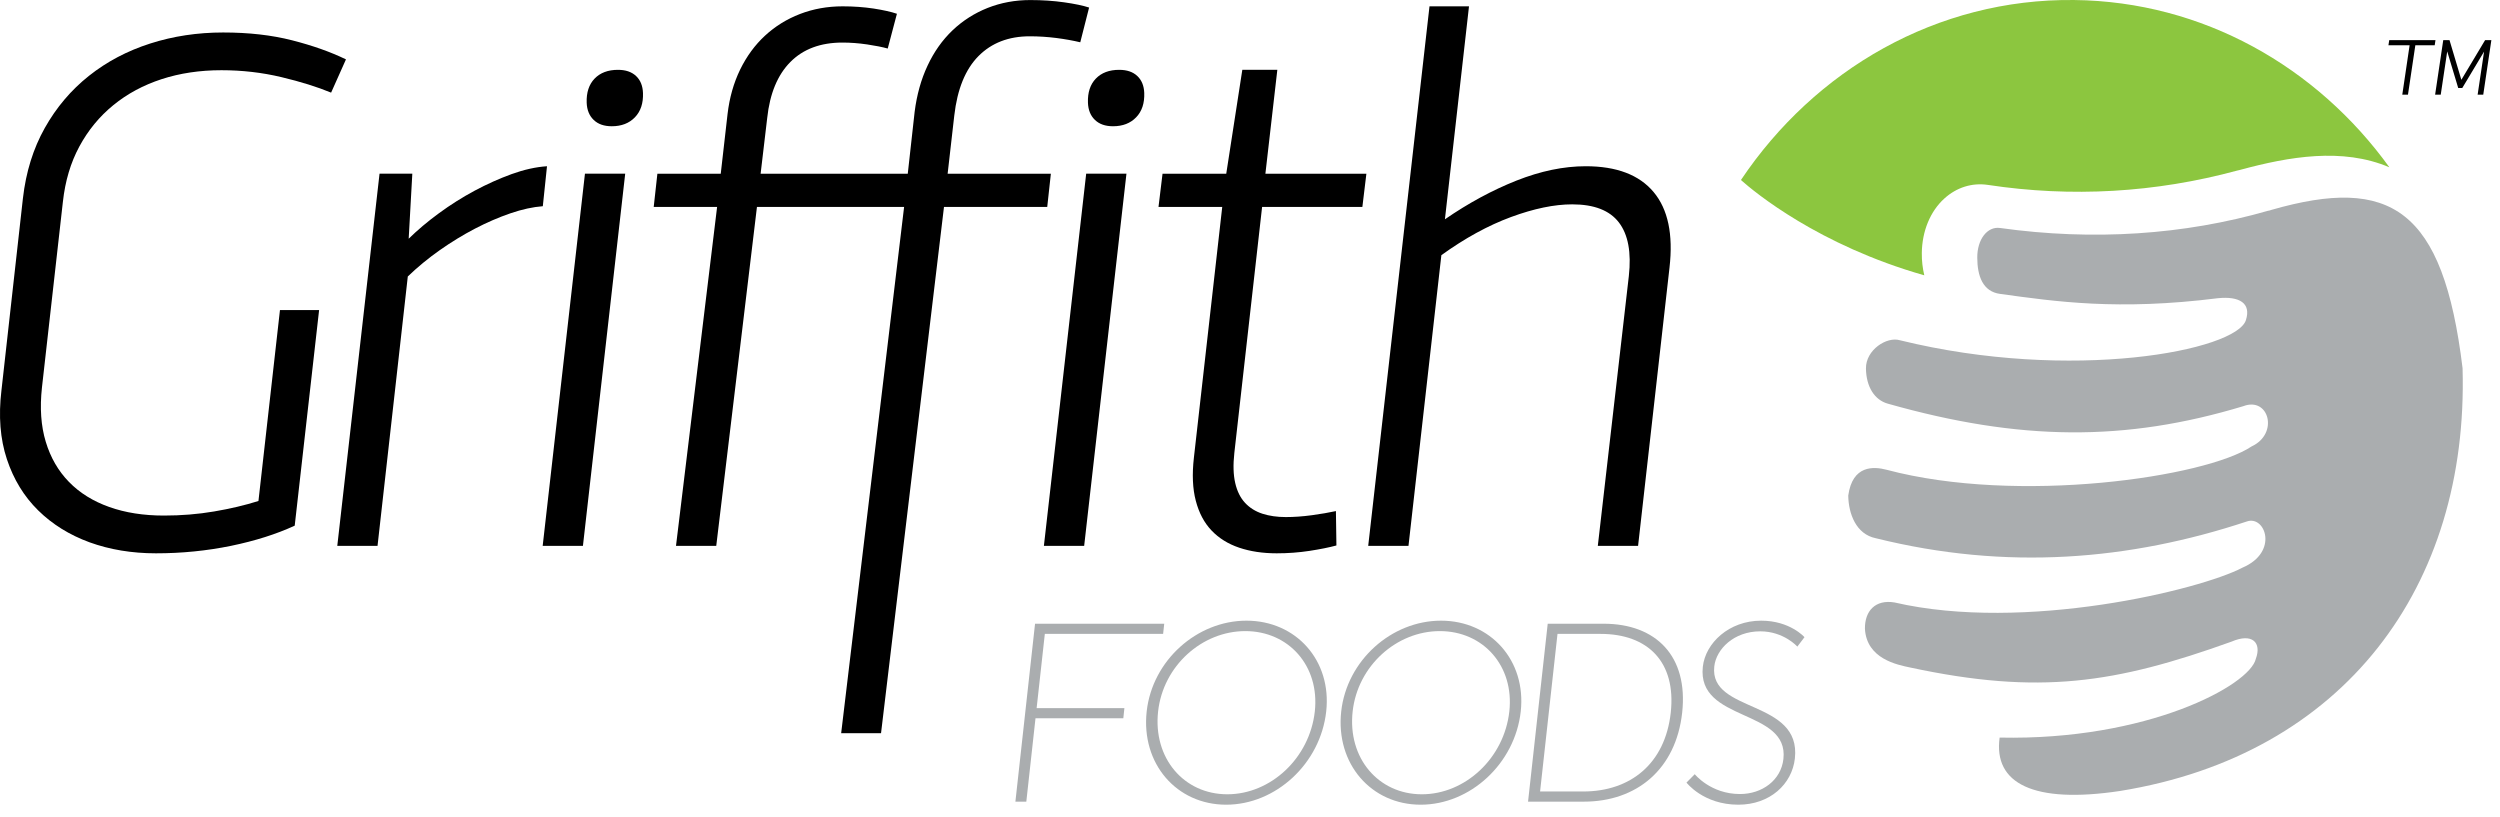 <?xml version="1.0" encoding="UTF-8"?>
<svg width="150px" height="49px" viewBox="0 0 150 49" version="1.1" xmlns="http://www.w3.org/2000/svg" xmlns:xlink="http://www.w3.org/1999/xlink">
    <!-- Generator: sketchtool 61.2 (101010) - https://sketch.com -->
    <title>31BF43CE-9294-4250-8105-25A61C824C79@1.00x</title>
    <desc>Created with sketchtool.</desc>
    <g id="Batch-1" stroke="none" stroke-width="1" fill="none" fill-rule="evenodd">
        <g id="2.0-About-Us-1920-Desktop" transform="translate(-631, -4323)">
            <g id="Family-comp" transform="translate(476, 4179)">
                <g id="Group-9" transform="translate(0, 138)">
                    <g id="Group-3" transform="translate(135, 0)">
                        <g id="Group-39">
                            <g id="Group-14" transform="translate(20, 6)">
                                <path d="M78.889,42.685 C78.578,45.492 76.24,47.657 73.638,47.657 C71.037,47.657 69.175,45.492 69.486,42.685 C69.787,39.956 72.118,37.866 74.719,37.866 C77.32,37.866 79.189,39.956 78.889,42.685 M74.788,37.24 C71.822,37.24 69.14,39.62 68.801,42.685 C68.455,45.827 70.602,48.282 73.569,48.282 C76.535,48.282 79.226,45.827 79.573,42.685 C79.912,39.62 77.755,37.24 74.788,37.24" id="Fill-1" fill="#AAADAF"></path>
                                <polygon id="Fill-3" fill="#AAADAF" points="62.69 38.034 69.787 38.034 69.854 37.423 62.103 37.423 60.924 48.099 61.579 48.099 62.13 43.096 67.399 43.096 67.464 42.487 62.198 42.487"></polygon>
                                <path d="M100.245,42.762 C99.906,45.827 97.822,47.489 94.993,47.489 L92.405,47.489 L93.45,38.034 L96.036,38.034 C98.866,38.034 100.581,39.711 100.245,42.762 M96.211,37.423 L92.863,37.423 L91.683,48.099 L95.031,48.099 C98.195,48.099 100.554,46.162 100.93,42.762 C101.304,39.376 99.374,37.423 96.211,37.423" id="Fill-5" fill="#AAADAF"></path>
                                <path d="M90.56,42.685 C90.25,45.492 87.911,47.657 85.31,47.657 C82.709,47.657 80.848,45.492 81.159,42.685 C81.46,39.956 83.79,37.866 86.39,37.866 C88.993,37.866 90.861,39.956 90.56,42.685 M86.46,37.24 C83.494,37.24 80.813,39.62 80.473,42.685 C80.126,45.827 82.273,48.282 85.241,48.282 C88.207,48.282 90.897,45.827 91.245,42.685 C91.582,39.62 89.426,37.24 86.46,37.24" id="Fill-7" fill="#AAADAF"></path>
                                <path d="M105.67,37.24 C103.738,37.24 102.327,38.584 102.17,40.002 C101.802,43.341 107.341,42.502 107.005,45.536 C106.864,46.818 105.723,47.642 104.4,47.642 C102.635,47.642 101.686,46.452 101.686,46.452 L101.189,46.955 C101.189,46.955 102.199,48.282 104.298,48.282 C106.2,48.282 107.523,47.046 107.693,45.507 C108.087,41.938 102.545,42.807 102.857,39.986 C102.971,38.949 104.032,37.88 105.614,37.88 C107.03,37.88 107.84,38.797 107.84,38.797 L108.269,38.231 C108.269,38.231 107.404,37.24 105.67,37.24" id="Fill-9" fill="#AAADAF"></path>
                                <path d="M37.079,4.19 C36.481,4.19 36.014,4.366 35.675,4.717 C35.339,5.067 35.179,5.551 35.201,6.163 C35.217,6.597 35.356,6.94 35.619,7.193 C35.881,7.449 36.243,7.575 36.707,7.575 C37.288,7.575 37.751,7.396 38.096,7.037 C38.441,6.679 38.601,6.193 38.579,5.58 C38.563,5.146 38.426,4.807 38.164,4.561 C37.901,4.313 37.539,4.19 37.079,4.19" id="Fill-11" fill="#000000"></path>
                                <path d="M3.774,12.104 C3.91,10.863 4.238,9.758 4.763,8.786 C5.288,7.814 5.966,6.989 6.8,6.309 C7.633,5.628 8.598,5.109 9.695,4.75 C10.794,4.392 11.991,4.213 13.288,4.213 C14.525,4.213 15.724,4.351 16.882,4.627 C18.04,4.903 19.033,5.214 19.867,5.558 L20.758,3.563 C19.832,3.113 18.756,2.733 17.529,2.419 C16.302,2.105 14.923,1.949 13.388,1.949 C11.851,1.949 10.393,2.169 9.016,2.61 C7.638,3.051 6.413,3.696 5.339,4.549 C4.266,5.401 3.382,6.443 2.689,7.676 C1.995,8.909 1.556,10.318 1.375,11.901 L0.087,23.424 C-0.098,24.965 0.011,26.339 0.413,27.551 C0.813,28.76 1.44,29.785 2.288,30.621 C3.138,31.458 4.167,32.097 5.374,32.539 C6.583,32.977 7.912,33.199 9.357,33.199 C10.908,33.199 12.408,33.048 13.859,32.751 C15.308,32.452 16.585,32.047 17.683,31.539 L19.146,18.604 L16.798,18.604 L15.507,30.06 C14.697,30.315 13.81,30.524 12.846,30.688 C11.882,30.853 10.879,30.934 9.836,30.934 C8.613,30.934 7.519,30.763 6.552,30.418 C5.585,30.075 4.782,29.575 4.14,28.918 C3.497,28.259 3.032,27.456 2.746,26.508 C2.458,25.559 2.382,24.47 2.518,23.245 L3.774,12.104 Z" id="Fill-13" fill="#000000"></path>
                                <polygon id="Fill-16" fill="#000000" points="62.634 32.751 65.05 32.751 67.587 10.422 65.171 10.422"></polygon>
                                <polygon id="Fill-18" fill="#000000" points="32.561 32.751 34.976 32.751 37.512 10.422 35.097 10.422"></polygon>
                                <path d="M32.82,9.974 C32.15,10.019 31.444,10.176 30.7,10.445 C29.957,10.715 29.216,11.047 28.478,11.442 C27.739,11.839 27.028,12.287 26.345,12.788 C25.661,13.288 25.054,13.8 24.521,14.323 L24.739,10.422 L22.772,10.422 L20.237,32.751 L22.652,32.751 L24.468,16.588 C25.058,16.021 25.699,15.493 26.391,15.006 C27.081,14.521 27.786,14.091 28.502,13.717 C29.219,13.344 29.928,13.038 30.628,12.798 C31.327,12.559 31.975,12.417 32.569,12.373 L32.82,9.974 Z" id="Fill-20" fill="#000000"></path>
                                <path d="M63.052,10.423 L56.858,10.423 L57.257,6.931 C57.438,5.346 57.923,4.16 58.708,3.366 C59.491,2.575 60.517,2.178 61.785,2.178 C62.32,2.178 62.85,2.213 63.376,2.279 C63.899,2.347 64.38,2.433 64.816,2.537 L65.346,0.453 C64.982,0.333 64.483,0.229 63.847,0.139 C63.21,0.049 62.535,0.003 61.819,0.003 C60.909,0.003 60.057,0.161 59.263,0.474 C58.47,0.789 57.765,1.238 57.153,1.819 C56.541,2.403 56.04,3.109 55.653,3.94 C55.264,4.767 55.008,5.691 54.879,6.707 L54.466,10.423 L45.637,10.423 L46.032,7.082 C46.189,5.617 46.652,4.496 47.422,3.72 C48.192,2.942 49.234,2.554 50.546,2.554 C51.023,2.554 51.516,2.591 52.025,2.665 C52.535,2.741 52.949,2.824 53.264,2.912 L53.815,0.826 C53.469,0.708 53.003,0.604 52.419,0.513 C51.834,0.425 51.214,0.38 50.558,0.38 C49.648,0.38 48.797,0.533 48.003,0.838 C47.208,1.145 46.508,1.578 45.902,2.139 C45.295,2.699 44.798,3.379 44.407,4.178 C44.019,4.979 43.768,5.864 43.654,6.836 L43.245,10.423 L39.443,10.423 L39.223,12.417 L43.026,12.417 L40.56,32.751 L42.975,32.751 L45.417,12.417 L54.246,12.417 L50.47,43.991 L52.862,43.991 L56.639,12.417 L62.834,12.417 L63.052,10.423 Z" id="Fill-22" fill="#000000"></path>
                                <path d="M95.146,9.974 C93.819,9.974 92.431,10.264 90.984,10.837 C89.535,11.413 88.106,12.186 86.695,13.158 L88.14,0.379 L85.77,0.379 L82.093,32.751 L84.509,32.751 L86.482,15.31 C87.892,14.293 89.283,13.531 90.659,13.022 C92.035,12.515 93.26,12.261 94.333,12.261 C95.645,12.261 96.579,12.622 97.134,13.348 C97.689,14.073 97.888,15.145 97.73,16.565 L95.869,32.751 L98.285,32.751 L100.171,16.05 C100.398,14.062 100.08,12.552 99.215,11.521 C98.351,10.49 96.994,9.974 95.146,9.974" id="Fill-24" fill="#000000"></path>
                                <path d="M67.152,4.19 C66.555,4.19 66.088,4.366 65.75,4.717 C65.412,5.067 65.255,5.551 65.277,6.163 C65.292,6.597 65.43,6.94 65.694,7.193 C65.957,7.449 66.318,7.575 66.781,7.575 C67.362,7.575 67.826,7.396 68.17,7.037 C68.516,6.679 68.676,6.193 68.655,5.58 C68.639,5.146 68.501,4.807 68.239,4.561 C67.977,4.313 67.614,4.19 67.152,4.19" id="Fill-26" fill="#000000"></path>
                                <path d="M76.64,4.19 L74.539,4.19 L73.575,10.423 L69.752,10.423 L69.51,12.417 L73.334,12.417 L71.634,27.46 C71.519,28.461 71.557,29.325 71.748,30.048 C71.938,30.774 72.253,31.369 72.694,31.831 C73.137,32.296 73.689,32.638 74.353,32.862 C75.018,33.086 75.766,33.199 76.601,33.199 C77.273,33.199 77.927,33.151 78.563,33.054 C79.202,32.955 79.742,32.848 80.185,32.728 L80.155,30.665 C79.742,30.755 79.261,30.838 78.711,30.913 C78.162,30.987 77.641,31.024 77.149,31.024 C76.628,31.024 76.159,30.957 75.745,30.823 C75.33,30.688 74.983,30.471 74.705,30.173 C74.425,29.873 74.228,29.478 74.114,28.984 C73.999,28.492 73.981,27.886 74.061,27.169 L75.726,12.417 L81.742,12.417 L81.983,10.423 L75.924,10.423 L76.64,4.19 Z" id="Fill-28" fill="#000000"></path>
                                <path d="M143.354,2.406 L143.306,2.717 L144.576,2.717 L144.137,5.681 L144.478,5.681 L144.92,2.717 L146.082,2.717 L146.129,2.406 L143.354,2.406 Z M149.107,2.406 L147.681,4.789 L146.979,2.436 L146.97,2.406 L146.595,2.406 L146.107,5.681 L146.444,5.681 L146.833,3.084 L147.493,5.281 L147.736,5.281 L149.044,3.096 L148.658,5.681 L148.995,5.681 L149.482,2.406 L149.107,2.406 Z" id="Fill-30" fill="#000000"></path>
                                <path d="M147.754,22.094 C146.59,12.478 143.415,10.552 136.3,12.589 C136.255,12.602 136.209,12.615 136.163,12.632 C136.135,12.635 136.105,12.64 136.071,12.649 C131.044,14.094 125.595,14.46 120.002,13.679 C119.243,13.572 118.63,14.357 118.636,15.459 C118.64,16.556 118.961,17.497 120.011,17.635 C123.318,18.09 127.07,18.647 133.073,17.893 C134.367,17.761 135.08,18.191 134.755,19.205 C134.189,21.038 124.307,22.949 113.99,20.414 C113.208,20.18 111.941,20.992 111.957,22.113 C111.974,23.231 112.488,24.001 113.265,24.219 C121.198,26.466 127.508,26.513 134.6,24.37 C136.134,23.783 136.747,26.018 135.1,26.783 C132.345,28.631 121.088,30.284 113.196,28.186 C112.423,27.982 111.149,27.897 110.895,29.734 C110.91,30.826 111.365,32.052 112.544,32.293 C120.394,34.246 127.782,33.614 134.808,31.289 C135.911,30.898 136.745,33.124 134.548,34.059 C132.037,35.386 121.48,37.956 113.672,36.148 C112.521,35.956 111.88,36.657 111.896,37.732 C112,39.537 113.841,39.887 114.602,40.049 C122.371,41.716 126.927,41 133.889,38.499 C135.133,37.96 135.712,38.553 135.35,39.528 C134.991,41.119 128.834,44.445 119.978,44.255 C119.596,47.012 122.011,48.241 127.199,47.459 C140.664,45.285 148.128,35.173 147.754,22.094" id="Fill-32" fill="#AAADAF"></path>
                                <path d="M115.457,16.519 C115.357,16.094 115.303,15.647 115.309,15.183 C115.323,13.868 115.818,12.672 116.663,11.909 C117.4,11.241 118.325,10.954 119.271,11.094 C124.289,11.854 129.317,11.565 134.221,10.237 C134.279,10.222 134.335,10.209 134.394,10.197 C134.414,10.193 134.432,10.185 134.453,10.18 C137.316,9.408 140.538,8.833 143.363,10.038 C139.015,4.011 132.179,0.09 124.45,0.001 C116.209,-0.093 108.886,4.19 104.456,10.801 C105.273,11.529 109.109,14.711 115.457,16.519" id="Fill-34" fill="#8CC63F"></path>
                            </g>
                        </g>
                    </g>
                </g>
            </g>
        </g>
    </g>
</svg>